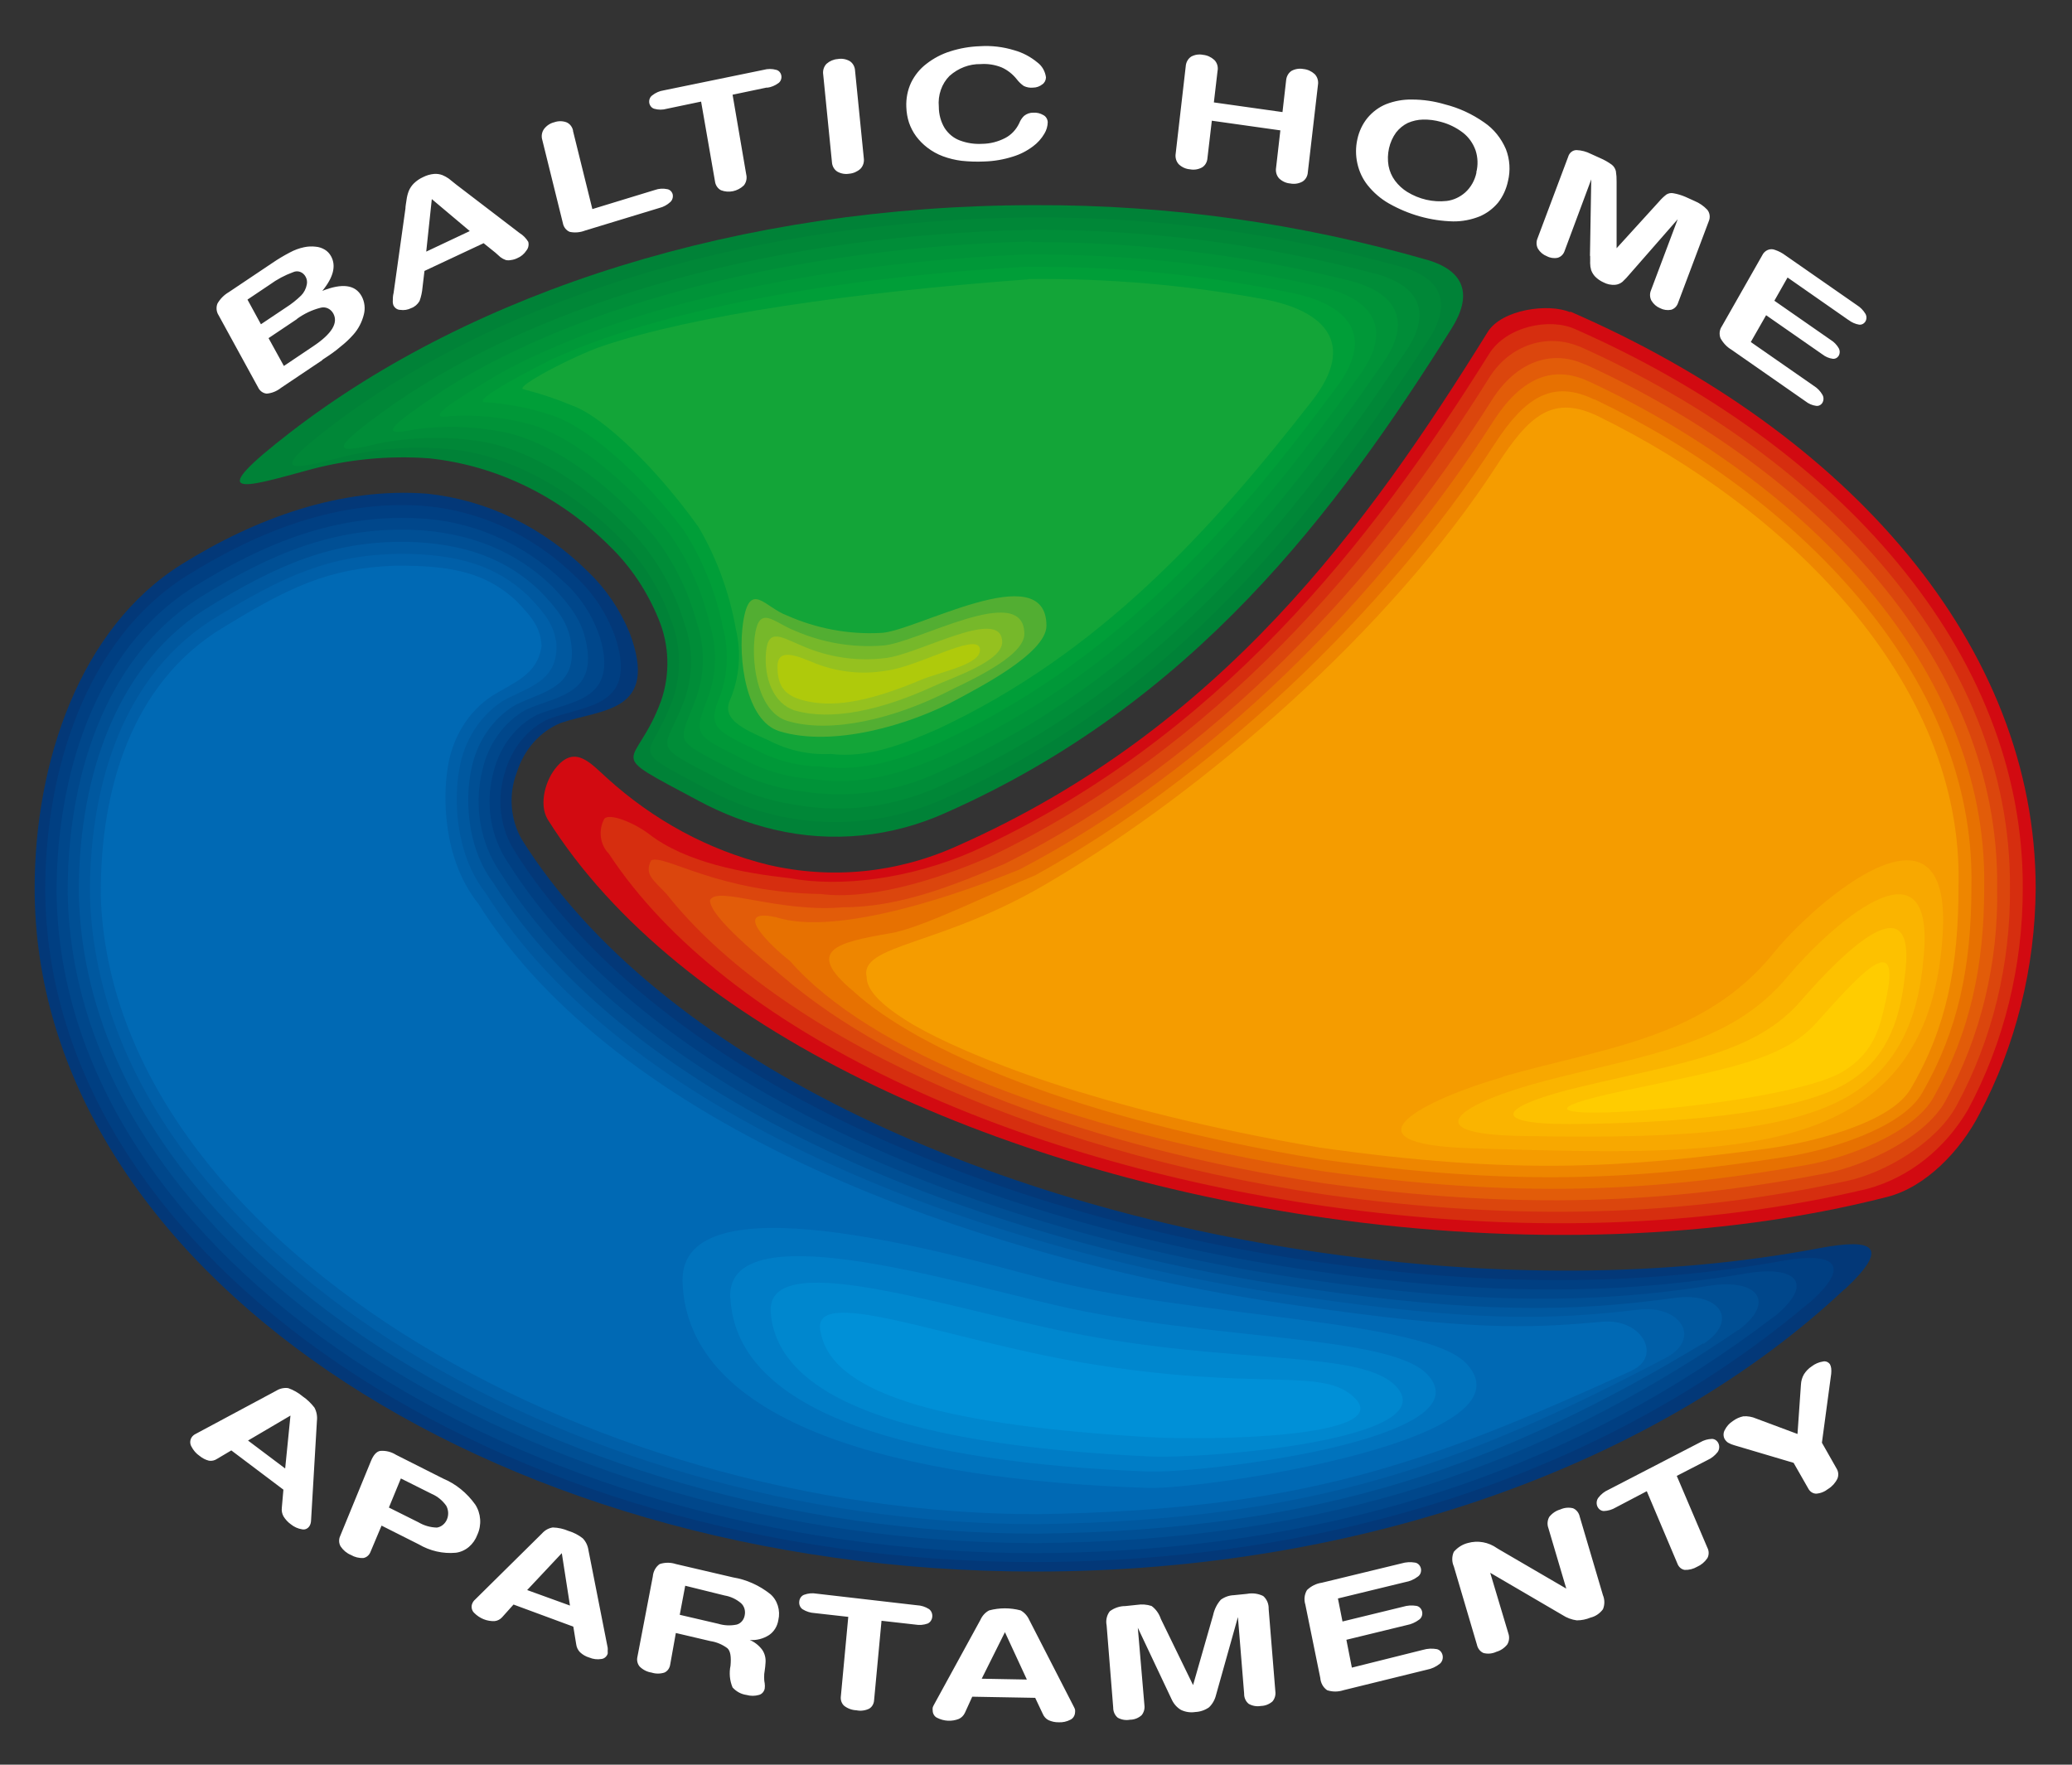<svg width="135" height="115" viewBox="0 0 135 115" fill="none" xmlns="http://www.w3.org/2000/svg">
<rect x="0" y="0" width="135" height="115" fill="#333333" stroke="none"/>
<path fill-rule="evenodd" clip-rule="evenodd" d="M120.17 84.021C108.3 95.189 89.072 102.414 67.46 102.414C31.546 102.414 2.257 82.414 2.257 57.893C2.257 49.69 5.197 40.925 11.822 36.781C16.663 33.761 22.223 31.732 27.849 32.174C31.748 32.586 35.424 34.375 38.334 37.276C39.476 38.367 40.392 39.716 41.021 41.233C42.993 46.47 39.139 46.208 36.538 47.112C35.873 47.382 35.27 47.812 34.774 48.371C34.278 48.931 33.901 49.606 33.67 50.346C33.4 51.049 33.289 51.814 33.347 52.575C33.405 53.336 33.63 54.07 34.002 54.712C42.908 68.901 64.066 78.51 86.174 81.644C97.167 83.217 108.415 83.257 118.524 81.342C122.082 80.673 123.201 81.202 120.194 84.021" fill="#033878"/>
<path fill-rule="evenodd" clip-rule="evenodd" d="M117.871 84.897C105.71 95.188 88.334 101.744 67.46 101.797C32.568 101.797 3.079 82.124 2.946 57.992C2.946 50.138 5.651 41.627 12.161 37.522C17.001 34.502 22.053 32.614 27.456 32.956C31.187 33.224 34.731 34.858 37.529 37.603C38.631 38.627 39.494 39.929 40.046 41.399C41.65 46.087 38.177 45.939 35.769 46.843C35.088 47.153 34.478 47.626 33.982 48.228C33.486 48.83 33.117 49.546 32.901 50.325C32.628 51.168 32.541 52.07 32.646 52.957C32.751 53.845 33.046 54.691 33.506 55.428C42.412 69.623 63.794 79.105 85.901 82.245C96.895 83.818 106.877 83.832 116.153 82.165C119.553 81.562 120.702 82.419 117.871 84.917" fill="#003F82"/>
<path fill-rule="evenodd" clip-rule="evenodd" d="M115.566 85.815C103.114 95.31 87.589 101.109 67.509 101.216C33.627 101.216 3.945 81.871 3.685 58.134C3.685 50.628 6.153 42.365 12.548 38.294C17.388 35.281 21.938 33.533 27.117 33.774C30.662 33.89 34.062 35.357 36.743 37.925C37.81 38.877 38.624 40.131 39.097 41.555C40.307 45.679 37.245 45.659 35.025 46.563C34.328 46.915 33.71 47.432 33.214 48.077C32.719 48.723 32.358 49.482 32.157 50.3C31.885 51.284 31.825 52.325 31.98 53.34C32.135 54.355 32.503 55.315 33.053 56.145C41.952 70.334 63.558 79.695 85.69 82.835C96.683 84.409 105.401 84.409 113.829 82.976C117.066 82.447 118.252 83.646 115.59 85.815" fill="#00478B"/>
<path fill-rule="evenodd" clip-rule="evenodd" d="M113.267 86.658C100.525 95.363 86.851 100.405 67.545 100.559C34.704 100.559 4.804 81.549 4.411 58.2C4.374 51.042 6.643 43.041 12.917 39.003C17.757 35.99 21.805 34.389 26.766 34.523C30.669 34.651 33.7 36.003 35.963 38.2C37.173 39.452 37.856 40.423 38.147 41.668C39.006 45.237 36.332 45.337 34.281 46.241C33.566 46.637 32.938 47.202 32.442 47.896C31.946 48.591 31.595 49.397 31.413 50.259C31.143 51.384 31.108 52.562 31.312 53.703C31.515 54.845 31.951 55.921 32.587 56.848C41.486 71.037 63.316 80.284 85.423 83.411C96.417 84.984 103.871 84.964 111.44 83.779C114.519 83.324 115.735 84.83 113.255 86.692" fill="#004F94"/>
<path fill-rule="evenodd" clip-rule="evenodd" d="M110.962 87.543C97.936 95.397 86.113 99.736 67.581 99.944C35.769 99.944 5.657 81.262 5.137 58.301C5.082 51.491 7.133 43.744 13.293 39.747C18.133 36.727 21.672 35.274 26.41 35.307C30.336 35.381 33.065 36.479 35.182 38.515C36.392 39.76 36.997 40.604 37.197 41.816C37.681 44.822 35.382 45.043 33.567 45.947C32.839 46.379 32.206 46.981 31.71 47.712C31.215 48.443 30.87 49.285 30.699 50.179C30.342 51.846 30.312 55.114 32.151 57.544C41.051 71.733 63.104 80.847 85.212 83.987C96.205 85.561 102.395 85.52 109.141 84.576C112.057 84.195 113.309 86.036 110.992 87.576" fill="#00589F"/>
<path fill-rule="evenodd" clip-rule="evenodd" d="M108.657 88.419C95.346 95.456 85.376 99.066 67.618 99.327C36.828 99.327 6.51 80.973 5.863 58.408C5.797 51.946 7.624 44.446 13.662 40.489C18.502 37.469 21.527 36.157 26.059 36.09C30.004 36.09 32.418 36.954 34.402 38.822C35.612 40.067 36.102 40.784 36.254 41.956C36.362 44.413 34.438 44.754 32.793 45.658C32.049 46.129 31.407 46.773 30.911 47.547C30.416 48.321 30.079 49.205 29.925 50.138C29.598 51.866 29.562 55.542 31.655 58.213C40.561 72.402 62.832 81.395 84.94 84.529C95.933 86.102 100.858 86.049 106.763 85.346C109.522 85.037 110.799 87.2 108.657 88.419" fill="#005FA8"/>
<path fill-rule="evenodd" clip-rule="evenodd" d="M106.358 89.302C92.751 95.516 84.638 98.395 67.636 98.676C37.869 98.676 7.352 80.657 6.571 58.501C6.492 52.387 8.096 45.149 14.019 41.218C18.859 38.205 21.394 37.04 25.684 36.866C29.647 36.819 31.734 37.422 33.604 39.122C34.814 40.368 35.207 40.957 35.286 42.095C35.025 43.99 33.471 44.459 32.037 45.363C31.273 45.869 30.619 46.554 30.123 47.371C29.626 48.189 29.298 49.117 29.163 50.09C28.872 51.871 28.818 55.956 31.171 58.902C40.077 73.098 62.572 81.963 84.68 85.097C95.673 86.671 99.34 86.597 104.392 86.135C106.993 85.9 108.306 88.391 106.34 89.295" fill="#0069B4"/>
<path fill-rule="evenodd" clip-rule="evenodd" d="M67.461 13.37C76.076 13.34 84.66 14.54 92.999 16.939C95.467 17.662 95.939 19.242 94.578 21.405C87.051 33.397 77.746 45.812 61.658 52.95C58.114 54.558 54.213 54.947 50.465 54.068C48.744 53.663 47.074 53.026 45.492 52.173C39.151 48.778 41.396 50.251 43.072 45.671C43.368 44.818 43.507 43.908 43.48 42.995C43.453 42.082 43.261 41.184 42.915 40.355C42.169 38.524 41.075 36.893 39.708 35.574C36.449 32.33 32.334 30.33 27.971 29.869C25.283 29.669 22.584 29.938 19.972 30.665C15.864 31.79 13.178 32.607 18.931 28.161C30.82 18.988 48.227 13.37 67.436 13.37" fill="#008237"/>
<path fill-rule="evenodd" clip-rule="evenodd" d="M67.357 14.166C75.402 14.142 83.419 15.217 91.225 17.367C93.918 18.09 94.662 19.758 93.041 22.181C85.665 33.565 76.705 45.276 61.531 52.039C59.086 53.133 56.463 53.652 53.827 53.561C51.191 53.47 48.602 52.771 46.224 51.51C40.67 48.557 42.315 49.682 43.804 45.664C44.104 44.833 44.253 43.944 44.242 43.049C44.23 42.154 44.059 41.27 43.737 40.448C43.06 38.524 42.011 36.787 40.664 35.359C37.735 32.232 33.452 29.701 29.513 29.293C27.107 29.037 24.68 29.2 22.319 29.775C18.78 30.692 17.189 31.027 22.319 27.217C33.21 19.235 49.455 14.3 67.363 14.166" fill="#008737"/>
<path fill-rule="evenodd" clip-rule="evenodd" d="M67.285 14.977C74.757 14.956 82.205 15.904 89.477 17.803C92.394 18.539 93.41 20.287 91.541 22.972C84.317 33.813 75.683 44.747 61.447 51.135C58.368 52.589 54.977 53.036 51.675 52.421C50.05 52.172 48.47 51.643 46.993 50.854C42.231 48.356 43.266 49.126 44.572 45.671C45.175 44.033 45.175 42.2 44.572 40.562C43.956 38.548 42.95 36.706 41.626 35.165C38.758 31.924 34.632 29.199 31.062 28.724C28.941 28.426 26.791 28.485 24.685 28.898C21.721 29.608 21.225 29.474 25.702 26.293C35.6 19.503 50.665 15.258 67.285 14.984" fill="#008D38"/>
<path fill-rule="evenodd" clip-rule="evenodd" d="M67.212 15.781C74.112 15.759 80.993 16.583 87.729 18.239C90.863 18.975 92.157 20.81 90.034 23.756C82.955 34.021 74.666 44.219 61.356 50.232C58.502 51.602 55.359 52.066 52.28 51.571C50.708 51.399 49.175 50.925 47.749 50.172C43.774 48.116 44.209 48.538 45.298 45.645C45.916 44.054 45.96 42.262 45.419 40.637C44.861 38.534 43.902 36.589 42.606 34.932C39.805 31.584 35.83 28.664 32.635 28.122C30.786 27.773 28.9 27.726 27.039 27.981C24.619 28.483 25.224 27.874 29.078 25.303C37.983 19.712 51.881 16.149 67.194 15.734" fill="#009338"/>
<path fill-rule="evenodd" clip-rule="evenodd" d="M67.134 16.584C73.464 16.556 79.78 17.254 85.98 18.666C89.338 19.409 90.905 21.345 88.521 24.538C81.6 34.228 73.65 43.689 61.259 49.314C58.331 50.599 55.626 51.202 52.903 50.76C51.382 50.67 49.892 50.249 48.517 49.521C45.328 47.914 45.159 47.988 46.048 45.658C46.676 44.11 46.754 42.358 46.266 40.749C45.76 38.555 44.845 36.503 43.58 34.723C40.839 31.295 37.022 28.188 34.184 27.558C32.61 27.172 30.996 27.021 29.386 27.11C27.571 27.404 29.259 26.313 32.46 24.398C40.367 19.999 53.091 17.126 67.121 16.57" fill="#009838"/>
<path fill-rule="evenodd" clip-rule="evenodd" d="M67.061 17.388C72.821 17.35 78.571 17.924 84.231 19.103C87.807 19.852 89.677 21.855 87.014 25.323C80.244 34.436 72.627 43.161 61.168 48.417C58.512 49.583 56.08 50.306 53.514 49.951C52.048 49.944 50.602 49.578 49.279 48.88C46.859 47.721 46.103 47.433 46.786 45.672C47.42 44.169 47.53 42.459 47.095 40.871C46.636 38.594 45.767 36.442 44.542 34.544C41.861 30.988 38.201 27.68 35.745 26.997C34.447 26.578 33.112 26.317 31.764 26.22C30.505 26.314 33.3 24.747 35.86 23.462C42.775 20.254 54.331 18.065 67.067 17.375" fill="#009E38"/>
<path fill-rule="evenodd" clip-rule="evenodd" d="M66.989 18.185C72.179 18.126 77.364 18.574 82.483 19.524C86.283 20.274 88.401 22.363 85.508 26.093C78.853 34.63 71.593 42.618 61.072 47.52C58.688 48.558 56.534 49.408 54.132 49.134C52.724 49.209 51.321 48.898 50.048 48.23C48.433 47.513 47.053 46.891 47.537 45.679C48.174 44.22 48.318 42.557 47.943 40.991C47.526 38.631 46.705 36.38 45.522 34.362C42.909 30.693 39.394 27.191 37.312 26.441C36.271 26.004 35.203 25.646 34.118 25.37C33.434 25.256 37.324 23.214 39.242 22.557C45.172 20.549 55.578 19.042 66.995 18.205" fill="#13A538"/>
<path fill-rule="evenodd" clip-rule="evenodd" d="M102.304 20.301C120.515 28.216 132.634 42.117 132.634 57.892C132.599 63.06 131.336 68.126 128.973 72.583C127.733 75.001 125.464 77.364 122.959 78C111.924 80.826 99.006 81.161 86.41 79.373C64.829 76.306 44.246 67.039 35.684 53.399C35.08 52.388 35.557 50.774 36.289 49.951C37.5 48.551 38.486 49.75 39.532 50.687C42.58 53.46 46.174 55.4 50.024 56.352C54.169 57.326 58.482 56.894 62.402 55.113C79.555 47.507 89.12 34.229 96.931 21.634C97.851 20.154 100.912 19.745 102.304 20.348" fill="#D20A11"/>
<path fill-rule="evenodd" clip-rule="evenodd" d="M102.624 21.445C119.783 29.012 131.853 42.471 131.792 57.871C131.801 62.954 130.567 67.944 128.223 72.314C126.707 74.899 124.357 76.746 121.652 77.477C110.883 80.035 98.939 80.39 86.343 78.602C65.905 75.636 47.349 67.313 39.665 55.628C39.385 55.347 39.203 54.966 39.15 54.551C39.097 54.137 39.176 53.715 39.375 53.358C39.696 52.97 41.263 53.586 42.267 54.336C44.687 56.231 48.529 56.907 51.403 57.222C54.785 57.851 59.316 57.269 63.413 55.474C79.379 48.149 89.356 35.339 97.028 23.052C98.153 21.264 100.96 20.695 102.624 21.445" fill="#D62E0F"/>
<path fill-rule="evenodd" clip-rule="evenodd" d="M102.939 22.59C119.051 29.815 131.072 42.819 130.957 57.852C131.005 62.848 129.801 67.762 127.479 72.047C126.19 74.431 122.868 76.413 120.351 76.955C109.842 79.252 98.873 79.633 86.276 77.839C66.988 74.966 50.519 67.246 43.453 58.287C42.569 57.336 41.958 56.994 42.424 56.064C43.326 55.655 46.714 58.146 53.478 58.26C56.503 58.655 60.672 57.483 64.423 55.863C79.21 48.819 89.592 36.491 97.094 24.512C97.736 23.524 98.655 22.8 99.708 22.452C100.761 22.104 101.889 22.153 102.915 22.59" fill="#DB460D"/>
<path fill-rule="evenodd" clip-rule="evenodd" d="M103.253 23.729C118.318 30.613 130.298 43.148 130.122 57.832C130.218 62.732 129.049 67.561 126.752 71.753C125.446 74.123 121.592 75.918 119.069 76.44C108.82 78.449 98.831 78.877 86.234 77.109C70.927 74.766 58.203 69.824 51.04 63.671C49.733 62.553 46.23 59.754 46.26 58.662C46.726 57.698 50.646 59.492 54.948 59.124C58.578 59.124 62.057 57.731 65.457 56.292C79.058 49.522 89.852 37.67 97.239 26.012C98.776 23.609 101.075 22.725 103.29 23.763" fill="#E25C09"/>
<path fill-rule="evenodd" clip-rule="evenodd" d="M103.574 24.881C117.592 31.423 129.517 43.536 129.281 57.819C129.281 62.961 128.35 67.294 125.978 71.512C124.653 73.869 120.273 75.469 117.738 75.911C107.755 77.692 98.74 78.108 86.137 76.32C69.148 73.641 56.533 68.439 51.475 62.627C50.193 61.629 47.603 59.125 50.568 59.774C54.609 61.066 62.741 58.18 66.444 56.654C78.859 50.172 90.04 38.796 97.3 27.446C99.042 24.734 101.093 23.696 103.568 24.881" fill="#E77101"/>
<path fill-rule="evenodd" clip-rule="evenodd" d="M103.889 26.02C116.861 32.214 128.737 43.878 128.447 57.786C128.447 62.935 127.6 67.12 125.234 71.231C123.879 73.575 118.972 74.988 116.431 75.376C106.715 76.903 98.674 77.338 86.071 75.55C70.225 72.952 59.765 68.432 55.578 64.575C52.371 61.897 54.592 61.408 57.998 60.819C60.001 60.511 64.738 58.141 67.448 57.042C78.684 50.835 90.294 39.934 97.391 28.919C99.345 25.906 101.142 24.707 103.883 26.04" fill="#EE8600"/>
<path fill-rule="evenodd" clip-rule="evenodd" d="M104.204 27.165C116.129 33.017 127.963 44.233 127.606 57.765C127.606 62.915 126.85 66.946 124.484 70.963C123.111 73.287 117.677 74.512 115.13 74.853C105.674 76.119 98.607 76.574 86.004 74.787C71.308 72.282 62.868 68.713 59.559 66.812C58.161 65.981 56.461 64.803 56.467 63.671C55.989 61.502 61.362 61.696 68.459 57.431C78.514 51.505 90.536 41.086 97.5 30.366C99.654 27.017 101.197 25.678 104.21 27.165" fill="#F59C00"/>
<path fill-rule="evenodd" clip-rule="evenodd" d="M97.923 70.159C104.506 68.264 111.028 67.728 115.602 62.056C118.161 58.883 127.176 51.015 126.577 60.844C126.226 66.616 124.115 70.092 120.697 72.154C115.185 75.502 106.279 75.134 95.891 74.832C86.991 74.558 92.908 71.625 97.917 70.185" fill="#F8A800"/>
<path fill-rule="evenodd" clip-rule="evenodd" d="M100.544 70.467C107.163 68.733 112.735 68.177 116.498 63.61C119.112 60.49 126.106 54.088 125.338 62.304C124.993 66.67 123.474 69.596 120.497 71.391C116.026 74.069 107.514 74.176 99.098 74.029C91.922 73.902 95.371 71.819 100.568 70.467" fill="#FAB400"/>
<path fill-rule="evenodd" clip-rule="evenodd" d="M103.157 70.781C109.812 69.207 114.441 68.625 117.387 65.163C120.05 62.096 125.035 57.128 124.091 63.764C123.746 66.717 122.827 69.12 120.243 70.627C116.813 72.636 108.699 73.218 102.244 73.252C96.798 73.252 97.766 72.047 103.157 70.781" fill="#FDC100"/>
<path fill-rule="evenodd" clip-rule="evenodd" d="M105.789 71.084C112.444 69.678 116.153 69.075 118.289 66.712C121.005 63.705 123.976 60.236 122.863 65.225C122.518 66.765 122.191 68.573 120.025 69.859C117.641 71.238 109.915 72.256 105.426 72.463C101.705 72.644 100.198 72.263 105.789 71.084Z" fill="#FFCC00"/>
<path fill-rule="evenodd" clip-rule="evenodd" d="M50.768 47.648C54.241 48.726 59.293 47.246 62.397 45.559C63.607 44.889 68.181 42.599 68.181 40.778C68.181 36.198 59.474 41.247 57.345 41.247C55.265 41.351 53.19 40.96 51.258 40.102C49.848 39.586 48.838 37.765 48.414 40.577C48.07 42.914 48.596 46.965 50.768 47.648Z" fill="#52AE32"/>
<path fill-rule="evenodd" clip-rule="evenodd" d="M51.294 46.978C54.205 47.856 58.331 46.771 61.61 45.137C62.82 44.508 66.813 42.827 66.741 41.267C66.668 37.858 59.601 41.983 57.478 42.07C55.543 42.217 53.603 41.888 51.797 41.106C50.393 40.564 49.437 39.312 49.165 41.541C48.947 43.55 49.485 46.423 51.294 46.978" fill="#76B82A"/>
<path fill-rule="evenodd" clip-rule="evenodd" d="M51.82 46.308C54.168 46.978 57.362 46.308 60.823 44.721C62.075 44.139 65.439 43.061 65.294 41.761C65.149 39.532 59.728 42.719 57.61 42.893C55.819 43.104 54.008 42.837 52.328 42.116C50.937 41.547 50.047 40.864 49.908 42.511C49.769 44.159 50.368 45.859 51.808 46.308" fill="#95C11F"/>
<path fill-rule="evenodd" clip-rule="evenodd" d="M52.334 45.638C54.119 46.113 56.382 45.832 60.024 44.299C61.295 43.763 64.054 43.288 63.836 42.25C63.618 41.212 59.843 43.448 57.725 43.709C56.083 43.989 54.404 43.785 52.855 43.12C51.469 42.531 50.64 42.41 50.658 43.475C50.658 44.848 51.264 45.35 52.334 45.638" fill="#AFCA0B"/>
<path fill-rule="evenodd" clip-rule="evenodd" d="M44.469 83.477C44.723 92.851 58.639 96.454 74.835 96.963C78.302 97.076 100.192 93.909 95.558 88.874C92.865 85.948 77.516 85.861 67.932 83.31C61.374 81.562 44.366 76.788 44.469 83.477Z" fill="#0073BD"/>
<path fill-rule="evenodd" clip-rule="evenodd" d="M47.592 84.609C48.003 92.303 59.916 95.323 74.751 95.892C78.339 96.04 96.919 93.79 93.005 89.578C90.542 86.933 78.744 87.382 68.755 85.051C61.604 83.404 47.259 79.025 47.58 84.609" fill="#007DC6"/>
<path fill-rule="evenodd" clip-rule="evenodd" d="M50.229 85.668C50.834 91.761 60.944 94.245 74.799 94.908C78.647 95.102 94.202 93.79 90.953 90.341C88.66 87.911 80.383 89.002 69.596 86.812C61.531 85.212 49.63 81.121 50.235 85.668" fill="#0087CE"/>
<path fill-rule="evenodd" clip-rule="evenodd" d="M53.484 86.873C54.301 91.051 62.215 92.899 74.763 93.649C78.871 93.89 90.76 93.682 88.309 91.144C86.234 88.995 82.108 90.756 70.546 88.801C61.531 87.281 52.589 83.571 53.484 86.873" fill="#0090D7"/>
<path fill-rule="evenodd" clip-rule="evenodd" d="M120.449 20.863L116.467 18.084L115.608 19.598L119.275 22.149C119.491 22.28 119.674 22.468 119.807 22.698C119.846 22.77 119.866 22.852 119.866 22.935C119.866 23.019 119.846 23.101 119.807 23.173C119.765 23.244 119.706 23.301 119.637 23.337C119.567 23.374 119.49 23.389 119.414 23.381C119.17 23.349 118.937 23.25 118.736 23.093L115.07 20.542L114.072 22.289L118.192 25.155C118.416 25.293 118.605 25.491 118.742 25.731C118.785 25.807 118.808 25.895 118.808 25.985C118.808 26.075 118.785 26.163 118.742 26.24C118.699 26.314 118.637 26.373 118.564 26.41C118.491 26.446 118.41 26.459 118.331 26.448C118.078 26.416 117.836 26.312 117.629 26.146L112.825 22.798C112.526 22.622 112.276 22.361 112.099 22.041C112.05 21.918 112.032 21.782 112.045 21.648C112.059 21.514 112.105 21.386 112.178 21.278L114.81 16.651C114.887 16.485 115.016 16.356 115.174 16.29C115.331 16.223 115.505 16.223 115.663 16.29C115.897 16.37 116.119 16.487 116.322 16.638L120.987 19.885C121.211 20.023 121.402 20.218 121.544 20.455C121.585 20.528 121.607 20.613 121.607 20.699C121.607 20.785 121.585 20.87 121.544 20.943C121.5 21.016 121.439 21.074 121.367 21.112C121.296 21.149 121.217 21.165 121.138 21.158C120.886 21.117 120.645 21.012 120.436 20.85L120.449 20.863ZM103.593 16.671L103.677 11.69L101.947 16.337C101.911 16.45 101.851 16.552 101.77 16.633C101.69 16.713 101.593 16.77 101.487 16.799C101.245 16.849 100.994 16.811 100.773 16.691C100.542 16.602 100.343 16.433 100.204 16.209C100.15 16.109 100.119 15.995 100.114 15.879C100.109 15.762 100.129 15.646 100.174 15.54L102.171 10.223C102.207 10.095 102.279 9.983 102.377 9.903C102.475 9.824 102.594 9.781 102.715 9.781C103.04 9.793 103.359 9.878 103.653 10.029L104.258 10.303C104.523 10.416 104.777 10.56 105.014 10.732C105.144 10.832 105.238 10.979 105.281 11.147C105.318 11.379 105.334 11.615 105.329 11.85V16.176L108.094 13.136C108.24 12.963 108.402 12.808 108.578 12.674C108.716 12.59 108.877 12.562 109.032 12.594C109.299 12.641 109.56 12.72 109.812 12.828L110.417 13.102C110.721 13.227 110.999 13.419 111.234 13.665C111.316 13.763 111.37 13.886 111.389 14.019C111.407 14.152 111.389 14.287 111.337 14.408L109.34 19.718C109.305 19.832 109.245 19.935 109.164 20.017C109.084 20.099 108.986 20.157 108.88 20.187C108.634 20.235 108.381 20.198 108.154 20.08C107.927 19.985 107.733 19.814 107.598 19.591C107.544 19.49 107.513 19.377 107.508 19.26C107.502 19.143 107.523 19.027 107.568 18.921L109.31 14.288L106.182 17.863C106.035 18.042 105.877 18.21 105.71 18.365C105.571 18.479 105.405 18.546 105.232 18.56C104.97 18.58 104.707 18.525 104.47 18.399C104.274 18.311 104.094 18.187 103.937 18.031C103.822 17.911 103.731 17.765 103.671 17.602C103.628 17.457 103.606 17.306 103.605 17.154C103.605 16.999 103.611 16.845 103.605 16.678L103.593 16.671ZM96.187 11.234C96.309 10.761 96.292 10.257 96.139 9.795C95.974 9.333 95.689 8.935 95.322 8.65C94.884 8.315 94.394 8.074 93.876 7.94C93.496 7.834 93.106 7.784 92.714 7.792C92.374 7.8 92.038 7.875 91.722 8.013C91.429 8.156 91.169 8.369 90.96 8.636C90.742 8.937 90.585 9.287 90.5 9.662C90.416 10.036 90.405 10.426 90.47 10.806C90.538 11.162 90.683 11.495 90.893 11.777C91.115 12.072 91.383 12.319 91.686 12.506C92.469 12.987 93.366 13.192 94.257 13.096C94.7 13.041 95.12 12.848 95.467 12.54C95.835 12.209 96.092 11.752 96.199 11.241L96.187 11.234ZM94.142 6.801C95.054 7.03 95.924 7.431 96.713 7.987C97.323 8.403 97.81 9.005 98.117 9.721C98.374 10.381 98.421 11.117 98.25 11.81C98.14 12.328 97.918 12.808 97.603 13.21C97.268 13.608 96.853 13.915 96.393 14.107C95.844 14.325 95.264 14.434 94.681 14.428C93.221 14.394 91.787 13.994 90.488 13.256C89.966 12.959 89.498 12.557 89.108 12.071C88.783 11.663 88.552 11.174 88.437 10.645C88.322 10.13 88.322 9.593 88.437 9.078C88.548 8.557 88.777 8.075 89.102 7.679C89.437 7.281 89.851 6.976 90.312 6.788C90.856 6.577 91.43 6.475 92.006 6.487C92.728 6.488 93.446 6.594 94.142 6.801ZM79.331 4.605L79.089 6.674L83.56 7.304L83.796 5.241C83.806 5.112 83.844 4.986 83.907 4.877C83.97 4.767 84.057 4.676 84.159 4.612C84.399 4.488 84.667 4.448 84.927 4.498C85.194 4.524 85.447 4.639 85.654 4.826C85.741 4.913 85.807 5.023 85.845 5.146C85.883 5.269 85.892 5.401 85.871 5.529L85.212 11.214C85.206 11.346 85.168 11.473 85.104 11.584C85.039 11.694 84.949 11.784 84.843 11.844C84.602 11.97 84.331 12.009 84.068 11.957C83.801 11.937 83.546 11.822 83.342 11.629C83.259 11.54 83.197 11.428 83.162 11.306C83.128 11.183 83.121 11.053 83.143 10.926L83.421 8.496L78.956 7.866L78.672 10.29C78.665 10.422 78.628 10.549 78.563 10.66C78.499 10.77 78.409 10.86 78.302 10.919C78.061 11.046 77.791 11.085 77.528 11.033C77.261 11.013 77.006 10.898 76.802 10.705C76.719 10.616 76.657 10.504 76.622 10.382C76.587 10.259 76.581 10.129 76.602 10.002L77.256 4.317C77.265 4.188 77.302 4.064 77.365 3.954C77.427 3.845 77.512 3.753 77.613 3.688C77.853 3.559 78.125 3.52 78.387 3.574C78.653 3.6 78.906 3.715 79.113 3.902C79.204 3.99 79.271 4.102 79.31 4.228C79.348 4.354 79.355 4.489 79.331 4.619V4.605ZM68.265 7.953C68.26 8.223 68.184 8.486 68.047 8.71C67.855 9.037 67.603 9.317 67.309 9.533C66.91 9.835 66.468 10.061 66.002 10.203C65.392 10.398 64.762 10.506 64.127 10.524C63.632 10.547 63.137 10.531 62.645 10.478C62.233 10.427 61.827 10.328 61.434 10.183C61.071 10.048 60.727 9.856 60.412 9.614C60.141 9.406 59.897 9.158 59.686 8.877C59.492 8.611 59.336 8.313 59.226 7.993C59.12 7.666 59.061 7.323 59.051 6.976C59.026 6.426 59.132 5.879 59.359 5.389C59.6 4.899 59.942 4.479 60.358 4.163C60.83 3.795 61.356 3.519 61.912 3.346C62.539 3.146 63.185 3.034 63.836 3.012C64.591 2.962 65.347 3.05 66.075 3.273C66.627 3.425 67.145 3.698 67.6 4.076C67.747 4.186 67.872 4.328 67.967 4.494C68.061 4.66 68.124 4.846 68.15 5.04C68.148 5.132 68.126 5.222 68.085 5.301C68.043 5.381 67.985 5.448 67.914 5.496C67.737 5.635 67.526 5.71 67.309 5.71C67.103 5.732 66.894 5.695 66.704 5.603C66.531 5.483 66.376 5.334 66.244 5.161C65.974 4.823 65.636 4.559 65.258 4.391C64.821 4.216 64.355 4.143 63.891 4.177C63.155 4.163 62.438 4.436 61.864 4.947C61.614 5.197 61.42 5.51 61.299 5.859C61.178 6.208 61.133 6.584 61.168 6.955C61.167 7.451 61.3 7.936 61.549 8.348C61.794 8.724 62.139 9.005 62.536 9.152C63.002 9.327 63.495 9.402 63.988 9.373C64.511 9.368 65.027 9.237 65.5 8.991C65.889 8.787 66.208 8.449 66.408 8.027C66.479 7.844 66.587 7.682 66.722 7.551C66.898 7.41 67.111 7.337 67.327 7.344C67.552 7.328 67.776 7.381 67.975 7.498C68.058 7.539 68.129 7.604 68.18 7.687C68.231 7.769 68.261 7.866 68.265 7.967V7.953ZM54.204 10.558L53.636 4.86C53.615 4.732 53.625 4.6 53.663 4.477C53.701 4.354 53.767 4.244 53.853 4.157C54.06 3.975 54.311 3.868 54.573 3.849C54.839 3.799 55.112 3.843 55.354 3.976C55.457 4.038 55.544 4.129 55.606 4.239C55.669 4.349 55.705 4.475 55.711 4.605L56.28 10.303C56.299 10.432 56.288 10.564 56.249 10.687C56.21 10.809 56.143 10.919 56.056 11.007C55.846 11.191 55.591 11.301 55.324 11.321C55.063 11.365 54.797 11.318 54.561 11.187C54.46 11.126 54.375 11.037 54.312 10.929C54.25 10.822 54.213 10.699 54.204 10.571V10.558ZM49.969 5.703L47.731 6.172L48.62 11.368C48.651 11.494 48.652 11.627 48.623 11.753C48.595 11.88 48.537 11.996 48.457 12.091C48.255 12.279 48.014 12.406 47.755 12.46C47.496 12.514 47.23 12.493 46.98 12.399C46.872 12.346 46.779 12.262 46.709 12.156C46.639 12.051 46.595 11.927 46.581 11.797L45.68 6.621L43.441 7.089C43.175 7.165 42.896 7.165 42.63 7.089C42.549 7.066 42.475 7.018 42.417 6.95C42.36 6.883 42.32 6.799 42.303 6.708C42.288 6.615 42.298 6.519 42.331 6.432C42.364 6.345 42.42 6.271 42.491 6.219C42.711 6.044 42.967 5.931 43.235 5.891L49.751 4.552C50.021 4.476 50.304 4.476 50.574 4.552C50.657 4.571 50.733 4.617 50.793 4.685C50.852 4.752 50.892 4.837 50.908 4.93C50.923 5.022 50.914 5.118 50.88 5.204C50.847 5.291 50.791 5.364 50.719 5.415C50.498 5.579 50.245 5.683 49.981 5.717L49.969 5.703ZM37.33 8.516L38.595 13.625L42.673 12.379C42.928 12.288 43.201 12.27 43.465 12.326C43.548 12.337 43.627 12.374 43.691 12.434C43.756 12.493 43.803 12.572 43.828 12.661C43.848 12.752 43.844 12.847 43.817 12.935C43.791 13.024 43.742 13.103 43.677 13.163C43.471 13.354 43.226 13.487 42.963 13.551L38.123 15.024C37.803 15.149 37.458 15.179 37.124 15.111C37.01 15.066 36.907 14.989 36.828 14.886C36.748 14.784 36.694 14.661 36.671 14.529L35.334 9.125C35.296 9.004 35.286 8.873 35.306 8.747C35.327 8.62 35.376 8.502 35.449 8.402C35.621 8.18 35.855 8.027 36.114 7.967C36.37 7.876 36.645 7.876 36.901 7.967C37.011 8.011 37.11 8.086 37.187 8.185C37.264 8.283 37.318 8.402 37.342 8.529L37.33 8.516ZM27.771 16.397L30.608 15.058L28.134 12.975L27.771 16.397ZM32.284 16.471L31.51 15.848L27.656 17.656L27.529 18.727C27.504 19.033 27.439 19.333 27.335 19.618C27.207 19.836 27.015 20 26.791 20.08C26.567 20.191 26.32 20.231 26.077 20.193C25.986 20.192 25.897 20.165 25.82 20.113C25.742 20.061 25.678 19.987 25.635 19.899C25.598 19.799 25.584 19.691 25.593 19.584C25.593 19.464 25.593 19.296 25.647 19.075L26.416 13.591C26.416 13.437 26.458 13.243 26.488 13.022C26.513 12.824 26.562 12.63 26.633 12.446C26.711 12.26 26.822 12.094 26.96 11.957C27.139 11.781 27.343 11.641 27.565 11.542C27.788 11.428 28.028 11.358 28.273 11.335C28.457 11.319 28.642 11.344 28.817 11.408C28.963 11.468 29.103 11.544 29.235 11.636L29.719 12.024L33.851 15.185C34.08 15.323 34.275 15.521 34.42 15.761C34.444 15.857 34.447 15.958 34.426 16.055C34.406 16.152 34.365 16.242 34.305 16.317C34.154 16.549 33.943 16.727 33.7 16.825C33.57 16.89 33.431 16.93 33.289 16.946C33.179 16.97 33.066 16.97 32.956 16.946C32.831 16.903 32.713 16.84 32.605 16.758L32.284 16.471ZM16.124 19.524L17.001 21.131L18.641 20.033C18.991 19.811 19.319 19.551 19.621 19.256C19.809 19.066 19.938 18.815 19.99 18.54C20.025 18.37 19.999 18.192 19.918 18.044C19.838 17.892 19.712 17.776 19.562 17.72C19.411 17.663 19.247 17.669 19.101 17.736C18.56 17.932 18.045 18.207 17.57 18.553L16.124 19.524ZM19.355 20.789L17.497 22.035L18.496 23.849L20.408 22.564C21.618 21.756 22.053 21.044 21.715 20.428C21.629 20.274 21.501 20.156 21.349 20.089C21.198 20.023 21.031 20.012 20.873 20.059C20.333 20.197 19.819 20.44 19.355 20.776V20.789ZM21.001 23.468L18.308 25.276C18.035 25.494 17.712 25.624 17.377 25.651C17.257 25.641 17.142 25.596 17.042 25.523C16.942 25.449 16.862 25.347 16.808 25.229L14.242 20.542C14.171 20.433 14.126 20.305 14.113 20.171C14.1 20.037 14.12 19.901 14.17 19.778C14.353 19.467 14.605 19.214 14.902 19.042L17.758 17.127C18.119 16.881 18.493 16.657 18.877 16.457C19.176 16.294 19.493 16.177 19.821 16.109C20.064 16.058 20.313 16.047 20.559 16.075C20.771 16.091 20.977 16.157 21.164 16.27C21.331 16.371 21.471 16.518 21.569 16.698C21.914 17.321 21.721 18.078 21.001 18.955C22.301 18.439 23.154 18.553 23.566 19.31C23.661 19.487 23.723 19.685 23.747 19.89C23.771 20.095 23.757 20.303 23.705 20.501C23.582 20.994 23.346 21.444 23.021 21.807C22.765 22.096 22.486 22.358 22.186 22.591C21.866 22.872 21.479 23.14 21.001 23.448V23.468Z" fill="white"/>
<path fill-rule="evenodd" clip-rule="evenodd" d="M113.001 94.184C112.86 94.146 112.724 94.09 112.595 94.017C112.506 93.958 112.429 93.878 112.371 93.782C112.323 93.695 112.297 93.594 112.297 93.491C112.297 93.388 112.323 93.287 112.371 93.2C112.496 92.951 112.68 92.745 112.904 92.604C113.11 92.451 113.343 92.346 113.587 92.296C113.872 92.277 114.157 92.327 114.422 92.443L117.115 93.448L117.339 90.234C117.35 89.996 117.416 89.765 117.532 89.564C117.665 89.351 117.839 89.173 118.04 89.042C118.259 88.875 118.51 88.767 118.773 88.727C118.857 88.706 118.945 88.712 119.026 88.744C119.107 88.776 119.179 88.833 119.232 88.908C119.272 88.989 119.299 89.077 119.311 89.169C119.323 89.287 119.323 89.406 119.311 89.524L118.706 94.017L119.656 95.691C119.718 95.787 119.757 95.899 119.768 96.016C119.778 96.134 119.761 96.253 119.716 96.36C119.577 96.643 119.367 96.875 119.111 97.03C118.883 97.212 118.612 97.319 118.331 97.338C118.226 97.336 118.124 97.304 118.034 97.246C117.944 97.187 117.869 97.103 117.817 97.003L116.861 95.329L113.001 94.184ZM105.28 98.235C105.038 98.38 104.769 98.461 104.494 98.469C104.405 98.467 104.318 98.436 104.243 98.382C104.169 98.327 104.109 98.251 104.072 98.161C104.035 98.071 104.021 97.971 104.033 97.873C104.044 97.775 104.08 97.682 104.137 97.606C104.314 97.374 104.541 97.195 104.796 97.084L110.762 93.997C111.004 93.853 111.274 93.775 111.549 93.769C111.637 93.771 111.724 93.801 111.798 93.855C111.872 93.909 111.932 93.984 111.97 94.073C112.007 94.162 112.022 94.261 112.011 94.359C112.001 94.456 111.967 94.549 111.912 94.626C111.732 94.856 111.506 95.034 111.252 95.148L109.249 96.18L111.246 100.867C111.299 100.968 111.327 101.084 111.327 101.202C111.327 101.319 111.299 101.435 111.246 101.536C111.075 101.788 110.845 101.983 110.58 102.099C110.327 102.247 110.044 102.318 109.758 102.306C109.655 102.288 109.558 102.241 109.476 102.17C109.395 102.098 109.331 102.005 109.292 101.898L107.295 97.177L105.28 98.235ZM98.274 106.438C98.316 106.555 98.332 106.682 98.321 106.808C98.309 106.934 98.27 107.055 98.208 107.161C98.019 107.398 97.77 107.566 97.494 107.643C97.23 107.767 96.938 107.795 96.659 107.723C96.553 107.679 96.458 107.606 96.383 107.511C96.308 107.417 96.255 107.303 96.229 107.181L94.723 102.079C94.656 101.931 94.621 101.768 94.621 101.603C94.621 101.438 94.656 101.275 94.723 101.128C94.971 100.839 95.291 100.639 95.642 100.552C95.963 100.462 96.297 100.446 96.624 100.505C96.951 100.563 97.263 100.696 97.542 100.893L97.687 100.981L102.05 103.525L100.882 99.574C100.839 99.457 100.822 99.331 100.833 99.205C100.843 99.079 100.881 98.958 100.942 98.851C101.131 98.615 101.38 98.447 101.656 98.369C101.921 98.248 102.212 98.22 102.491 98.289C102.599 98.334 102.695 98.407 102.771 98.503C102.847 98.599 102.901 98.714 102.927 98.838L104.439 103.954C104.499 104.097 104.53 104.254 104.53 104.412C104.53 104.571 104.499 104.727 104.439 104.871C104.234 105.147 103.951 105.338 103.635 105.413C103.347 105.533 103.041 105.594 102.733 105.594C102.4 105.55 102.078 105.429 101.789 105.239L97.094 102.494L98.274 106.438ZM92.714 107.516C93.008 107.43 93.315 107.414 93.616 107.469C93.708 107.49 93.794 107.54 93.861 107.614C93.928 107.688 93.974 107.782 93.994 107.885C94.013 107.987 94.005 108.094 93.97 108.192C93.935 108.289 93.875 108.373 93.797 108.433C93.552 108.625 93.27 108.753 92.974 108.808L87.529 110.147C87.183 110.26 86.816 110.26 86.47 110.147C86.344 110.062 86.237 109.945 86.159 109.805C86.081 109.665 86.034 109.507 86.022 109.344L85.048 104.563C84.999 104.407 84.983 104.24 85.001 104.076C85.02 103.913 85.074 103.756 85.157 103.619C85.428 103.358 85.763 103.193 86.119 103.143L91.31 101.884C91.6 101.797 91.903 101.779 92.2 101.831C92.292 101.846 92.378 101.892 92.446 101.963C92.514 102.033 92.561 102.125 92.581 102.226C92.6 102.324 92.59 102.426 92.555 102.519C92.519 102.611 92.458 102.689 92.381 102.742C92.133 102.929 91.85 103.052 91.552 103.103L87.172 104.168L87.469 105.668L91.401 104.71C91.689 104.621 91.99 104.601 92.284 104.65C92.375 104.665 92.46 104.71 92.526 104.78C92.594 104.849 92.64 104.939 92.66 105.038C92.678 105.137 92.669 105.24 92.632 105.333C92.595 105.425 92.533 105.503 92.454 105.554C92.215 105.731 91.945 105.85 91.661 105.902L87.723 106.86L88.08 108.674L92.714 107.516ZM74.563 111.112C74.58 111.232 74.572 111.354 74.54 111.47C74.507 111.586 74.451 111.693 74.376 111.781C74.162 111.968 73.898 112.069 73.626 112.069C73.356 112.12 73.079 112.075 72.833 111.942C72.737 111.866 72.66 111.765 72.607 111.648C72.554 111.532 72.528 111.403 72.53 111.272L72.101 105.915C72.068 105.755 72.07 105.588 72.107 105.429C72.144 105.269 72.214 105.121 72.313 104.998C72.612 104.778 72.964 104.662 73.323 104.663L74.085 104.583C74.401 104.533 74.723 104.558 75.029 104.657C75.307 104.859 75.519 105.155 75.634 105.5L77.734 109.813L79.04 105.253C79.121 104.873 79.295 104.525 79.543 104.248C79.793 104.067 80.084 103.965 80.384 103.954L81.255 103.866C81.609 103.798 81.973 103.847 82.302 104.007C82.419 104.106 82.512 104.236 82.575 104.384C82.637 104.532 82.665 104.694 82.659 104.858L83.094 110.214C83.111 110.335 83.103 110.458 83.069 110.574C83.035 110.691 82.978 110.797 82.901 110.884C82.687 111.066 82.426 111.167 82.156 111.172C81.886 111.221 81.609 111.174 81.364 111.038C81.267 110.963 81.188 110.863 81.136 110.746C81.083 110.629 81.057 110.499 81.061 110.368L80.656 105.38L79.234 110.442C79.159 110.763 78.997 111.051 78.768 111.266C78.501 111.45 78.194 111.554 77.879 111.567C77.565 111.617 77.245 111.57 76.953 111.433C76.694 111.284 76.483 111.05 76.348 110.763L74.134 106.076L74.563 111.112ZM62.868 111.62C62.783 111.799 62.644 111.939 62.475 112.016C62.011 112.199 61.5 112.173 61.053 111.942C60.97 111.903 60.898 111.838 60.848 111.754C60.797 111.671 60.77 111.573 60.769 111.473C60.76 111.409 60.76 111.343 60.769 111.279C60.79 111.213 60.818 111.15 60.853 111.091L63.879 105.561C64 105.29 64.2 105.073 64.447 104.945C65.121 104.766 65.824 104.766 66.498 104.945C66.742 105.079 66.94 105.298 67.061 105.567L69.965 111.225C69.999 111.284 70.025 111.347 70.044 111.413C70.053 111.477 70.053 111.543 70.044 111.607C70.037 111.707 70.004 111.803 69.951 111.885C69.898 111.966 69.825 112.03 69.741 112.069C69.5 112.195 69.234 112.253 68.967 112.236C68.743 112.239 68.52 112.191 68.313 112.096C68.147 112.012 68.014 111.865 67.938 111.681L67.448 110.643L63.346 110.569L62.868 111.62ZM65.476 106.364L63.963 109.397L66.904 109.451L65.476 106.364ZM53.073 105.119C52.799 105.104 52.532 105.019 52.292 104.871C52.216 104.82 52.154 104.745 52.116 104.656C52.077 104.567 52.063 104.467 52.075 104.369C52.083 104.269 52.117 104.175 52.173 104.096C52.228 104.018 52.304 103.959 52.389 103.927C52.648 103.831 52.924 103.805 53.194 103.853L59.746 104.61C60.021 104.622 60.288 104.707 60.527 104.858C60.6 104.911 60.66 104.986 60.698 105.074C60.736 105.163 60.751 105.261 60.742 105.358C60.734 105.455 60.701 105.548 60.648 105.626C60.595 105.704 60.524 105.765 60.442 105.802C60.181 105.895 59.903 105.918 59.631 105.869L57.435 105.621L56.951 110.797C56.945 110.913 56.911 111.025 56.854 111.123C56.797 111.22 56.718 111.299 56.624 111.353C56.363 111.477 56.075 111.512 55.795 111.453C55.512 111.443 55.237 111.343 55.003 111.165C54.922 111.092 54.859 110.997 54.82 110.889C54.782 110.781 54.77 110.664 54.785 110.549L55.269 105.366L53.073 105.119ZM32.714 105.393C32.585 105.534 32.416 105.622 32.236 105.641C31.991 105.654 31.746 105.614 31.516 105.522C31.285 105.43 31.073 105.288 30.893 105.105C30.824 105.04 30.774 104.954 30.748 104.858C30.722 104.762 30.722 104.659 30.747 104.563C30.786 104.432 30.86 104.317 30.959 104.235L35.309 99.936C35.498 99.72 35.748 99.581 36.017 99.541C36.369 99.55 36.718 99.627 37.046 99.769C37.375 99.866 37.686 100.027 37.965 100.244C38.166 100.449 38.298 100.722 38.34 101.021L39.593 107.375C39.601 107.444 39.601 107.514 39.593 107.583C39.599 107.645 39.599 107.708 39.593 107.77C39.56 107.864 39.504 107.946 39.431 108.006C39.359 108.067 39.272 108.103 39.181 108.112C38.916 108.156 38.645 108.124 38.395 108.018C38.172 107.954 37.965 107.835 37.79 107.67C37.656 107.535 37.568 107.353 37.542 107.154L37.354 106.003L33.458 104.563L32.714 105.393ZM36.604 101.215L34.347 103.619L37.136 104.63L36.604 101.215ZM43.665 108.48C43.648 108.595 43.605 108.702 43.539 108.793C43.473 108.883 43.387 108.953 43.29 108.996C43.015 109.084 42.723 109.084 42.449 108.996C42.166 108.954 41.901 108.822 41.686 108.614C41.613 108.532 41.559 108.43 41.532 108.319C41.504 108.207 41.503 108.09 41.529 107.978L42.533 102.735C42.547 102.571 42.594 102.412 42.672 102.272C42.749 102.131 42.855 102.013 42.981 101.925C43.327 101.811 43.694 101.811 44.04 101.925L47.767 102.795C48.64 102.939 49.469 103.311 50.187 103.88C50.415 104.074 50.586 104.338 50.68 104.64C50.773 104.941 50.785 105.266 50.713 105.574C50.681 105.775 50.61 105.966 50.506 106.135C50.401 106.303 50.266 106.445 50.108 106.552C49.727 106.796 49.289 106.908 48.85 106.873C49.162 107.003 49.439 107.22 49.654 107.502C49.824 107.744 49.904 108.048 49.878 108.353C49.868 108.526 49.85 108.698 49.824 108.868C49.795 109.013 49.783 109.162 49.788 109.31C49.788 109.397 49.788 109.525 49.824 109.699C49.84 109.814 49.84 109.932 49.824 110.047C49.801 110.148 49.753 110.239 49.686 110.311C49.619 110.384 49.534 110.433 49.443 110.455C49.179 110.53 48.902 110.53 48.638 110.455C48.295 110.409 47.975 110.237 47.73 109.967C47.544 109.523 47.497 109.023 47.597 108.547C47.646 107.971 47.597 107.596 47.392 107.409C47.061 107.164 46.684 107.006 46.291 106.947L44.034 106.418L43.665 108.48ZM44.645 103.338L44.288 105.232L46.793 105.815C47.187 105.935 47.601 105.953 48.003 105.869C48.134 105.833 48.253 105.756 48.346 105.646C48.438 105.537 48.5 105.4 48.523 105.253C48.552 105.109 48.544 104.96 48.501 104.821C48.457 104.683 48.379 104.561 48.275 104.469C47.965 104.209 47.601 104.039 47.216 103.974L44.645 103.338ZM24.147 101.114C24.108 101.222 24.045 101.317 23.963 101.39C23.882 101.463 23.784 101.511 23.681 101.53C23.395 101.547 23.11 101.477 22.858 101.329C22.592 101.219 22.361 101.026 22.192 100.773C22.135 100.674 22.101 100.56 22.096 100.443C22.091 100.325 22.113 100.208 22.162 100.103L24.165 95.222C24.328 94.82 24.528 94.593 24.77 94.552C25.13 94.521 25.49 94.61 25.804 94.807L28.884 96.36C29.703 96.704 30.422 97.287 30.965 98.048C31.148 98.329 31.258 98.661 31.283 99.007C31.308 99.353 31.246 99.7 31.104 100.01C30.987 100.327 30.794 100.603 30.548 100.811C30.301 101.018 30.008 101.148 29.701 101.188C28.863 101.265 28.023 101.074 27.281 100.639L24.86 99.42L24.147 101.114ZM26.119 96.347L25.338 98.242L27.256 99.199C27.629 99.42 28.044 99.539 28.466 99.548C28.607 99.527 28.74 99.467 28.854 99.374C28.969 99.282 29.06 99.159 29.12 99.017C29.18 98.875 29.207 98.719 29.199 98.562C29.19 98.406 29.147 98.254 29.072 98.121C28.828 97.78 28.506 97.516 28.14 97.358L26.119 96.347ZM14.146 95.068C13.986 95.176 13.798 95.219 13.613 95.189C13.394 95.134 13.188 95.029 13.008 94.88C12.784 94.729 12.599 94.517 12.47 94.264C12.421 94.18 12.395 94.081 12.395 93.98C12.395 93.879 12.421 93.78 12.47 93.695C12.502 93.639 12.543 93.589 12.591 93.548C12.64 93.504 12.695 93.468 12.754 93.441L18 90.629C18.237 90.482 18.51 90.423 18.78 90.461C19.118 90.579 19.435 90.76 19.718 90.997C20.007 91.194 20.266 91.441 20.486 91.727C20.627 91.986 20.685 92.29 20.649 92.591L20.268 99.072C20.266 99.142 20.256 99.212 20.238 99.28C20.221 99.342 20.194 99.401 20.16 99.454C20.106 99.536 20.033 99.599 19.948 99.636C19.863 99.673 19.771 99.682 19.681 99.661C19.417 99.621 19.165 99.508 18.949 99.333C18.761 99.199 18.598 99.023 18.471 98.818C18.375 98.646 18.337 98.442 18.363 98.242L18.465 97.077L15.071 94.519L14.146 95.068ZM18.925 92.249L16.16 93.876L18.58 95.697L18.925 92.249Z" fill="white"/>
</svg>
